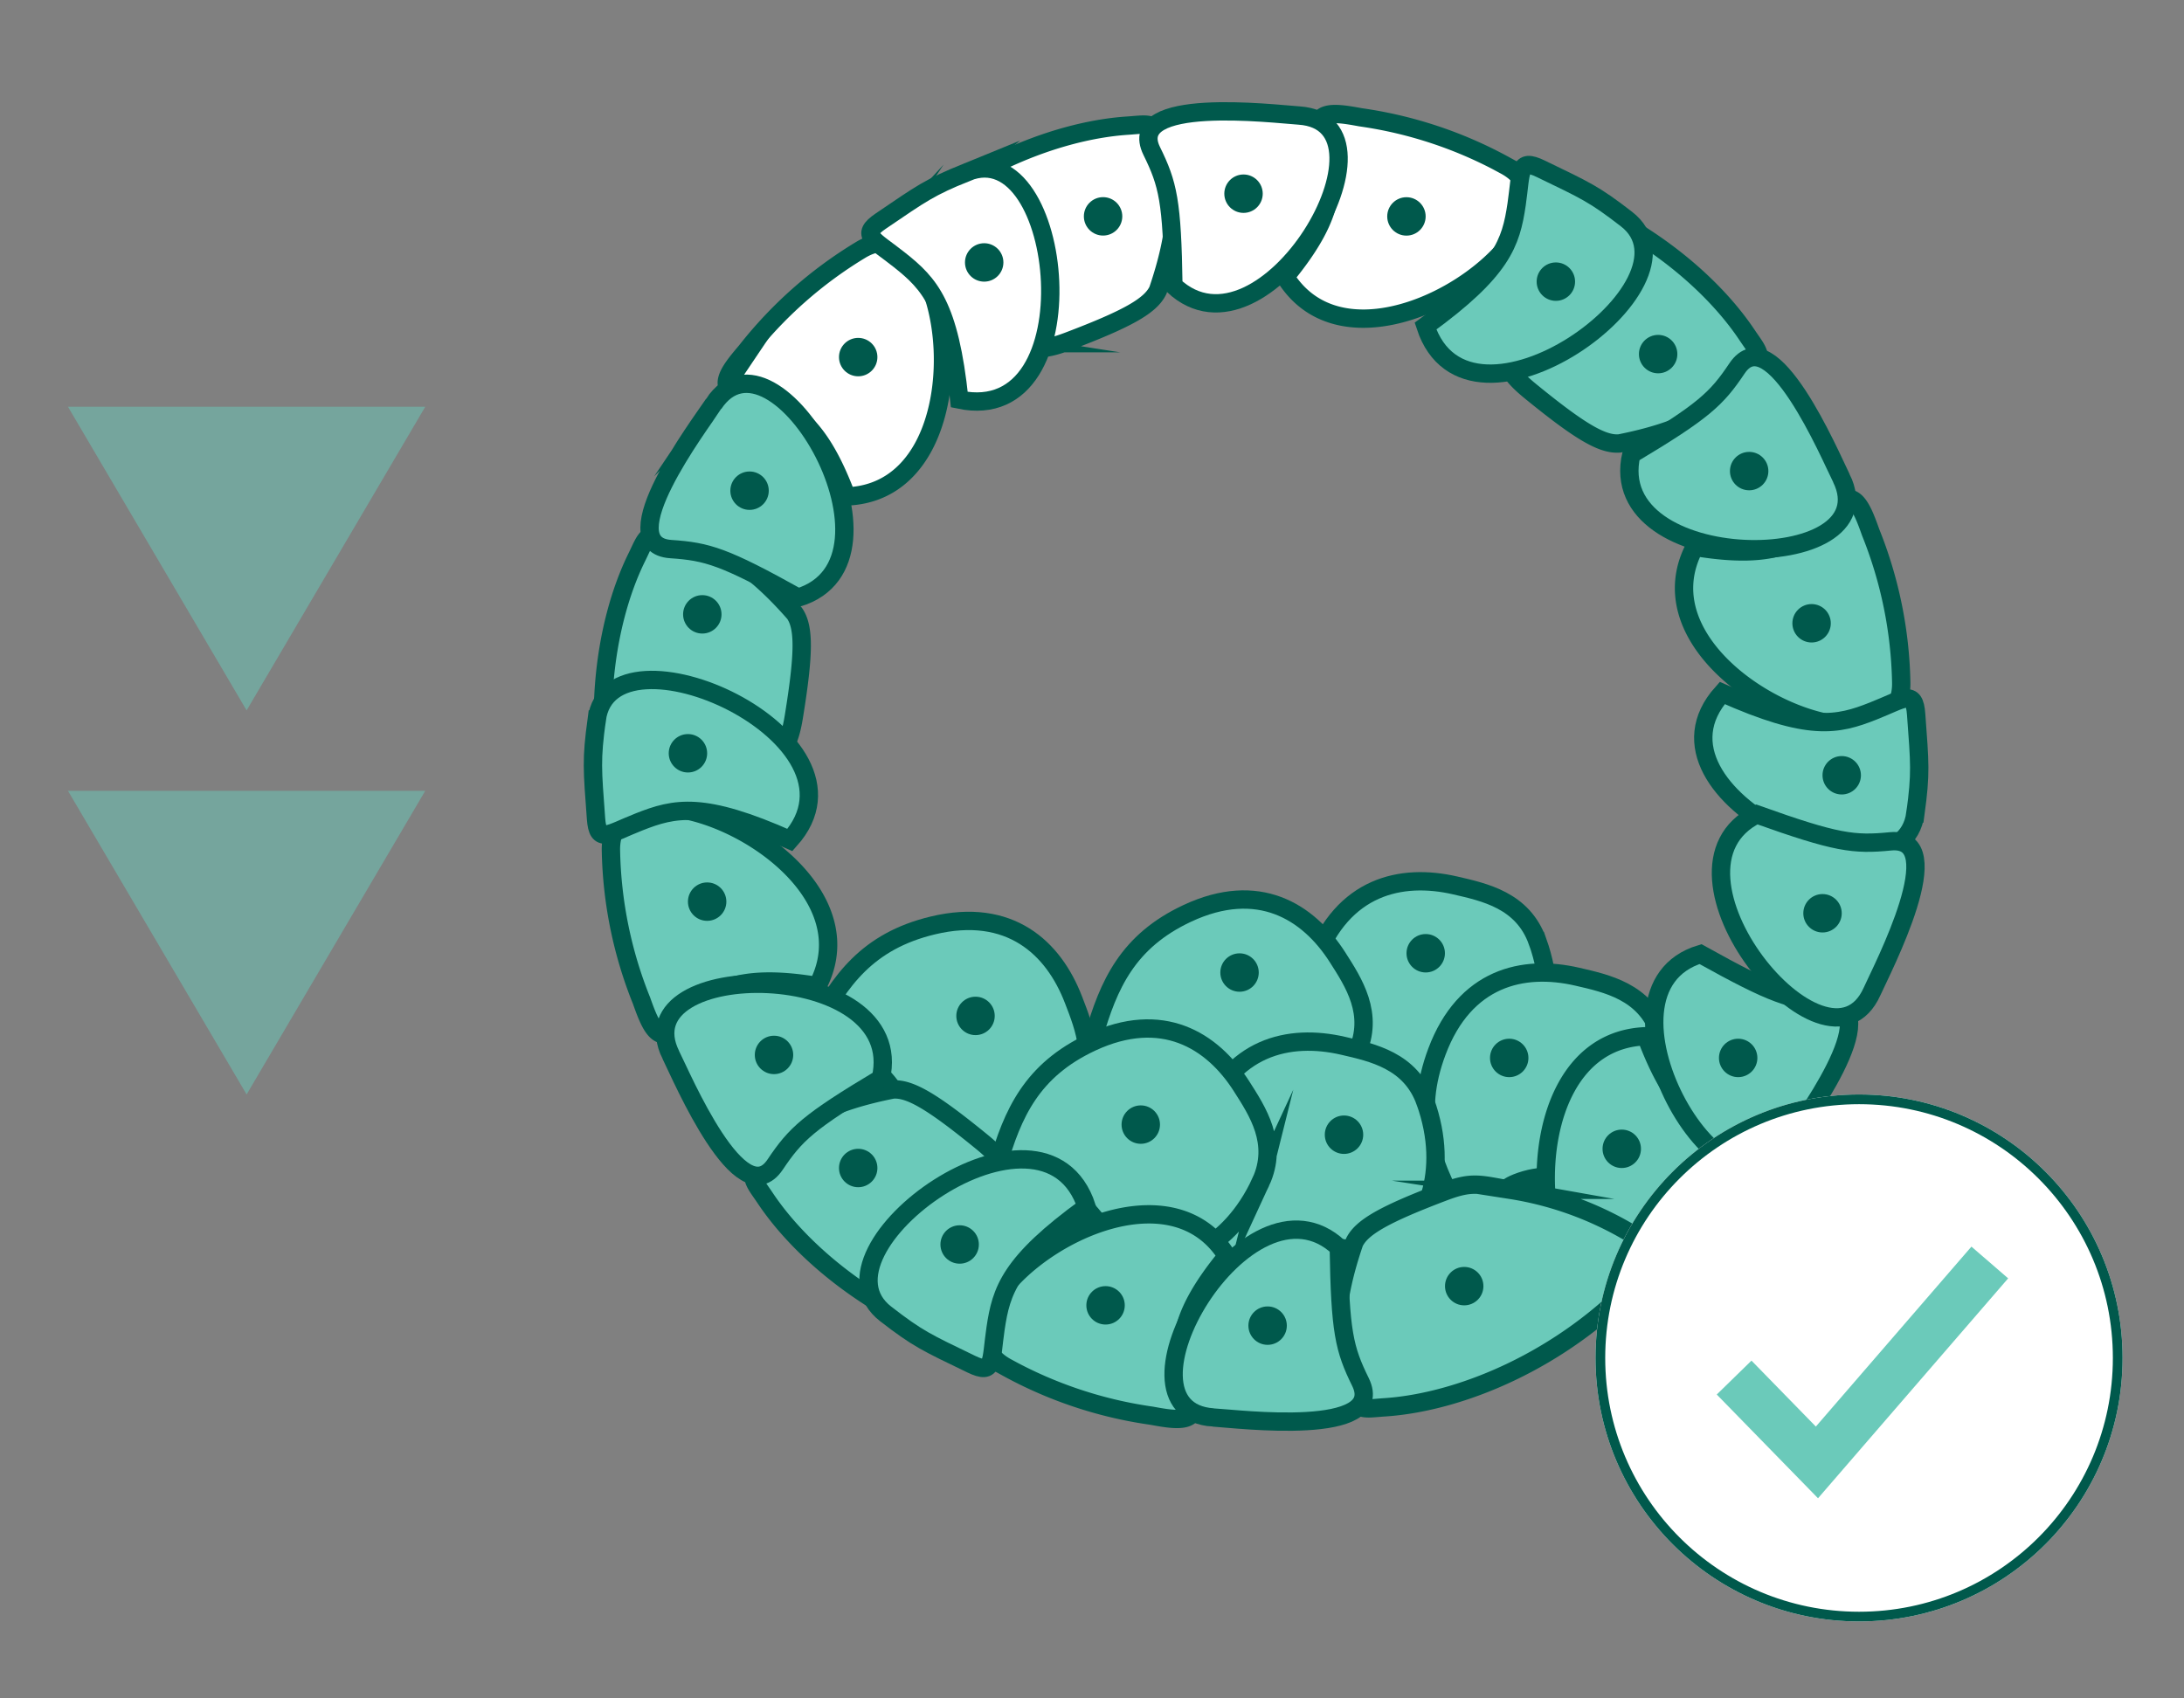 <svg xmlns="http://www.w3.org/2000/svg" width="225" height="175" viewBox="0 0 225 175">
  <rect x="0" y="0" width="225" height="175" fill="#808080" stroke="none"/>
  <g id="icon-reduce-mosaic" transform="translate(-1292 -657)">
    <rect id="Rectángulo_1641" data-name="Rectángulo 1641" width="225" height="175" transform="translate(1292 657)" fill="none"/>
    <g id="reduce_mosaic" transform="translate(1299.001 668.473)">
      <g id="Grupo_2546" data-name="Grupo 2546" transform="translate(54.084 0)">
        <path id="Trazado_7141" data-name="Trazado 7141" d="M672.1,464.265c-1.511-4.236-5.458-5.063-8.463-5.76-5.614-1.3-11.6.083-14.468,7.712-2.443,6.509-.659,11.163,2.024,16.135,1.319,2.443,3.286-1.443,6.2-2.6,4.954-1.972,8.617,1.31,11.623-.641,2.89-1.873,5.73-7.442,3.089-14.846Z" transform="translate(-574.789 -378.74)" fill="#6bcaba" stroke="#00594c" stroke-miterlimit="22.926" stroke-width="1.89" fill-rule="evenodd"/>
        <path id="Trazado_7142" data-name="Trazado 7142" d="M658.524,475.333c1.853-4.012-.349-7.307-1.977-9.863-3.045-4.774-8.2-7.922-15.456-4.538-6.19,2.886-8.14,7.379-9.677,12.713-.754,2.621,3.3,1.248,6.136,2.437,4.831,2.024,5.145,6.846,8.6,7.544,3.315.673,9.138-1.281,12.378-8.291Z" transform="translate(-579.835 -378.304)" fill="#6bcaba" stroke="#00594c" stroke-miterlimit="22.926" stroke-width="1.89" fill-rule="evenodd"/>
        <path id="Trazado_7143" data-name="Trazado 7143" d="M681.755,471.485c-1.509-4.236-5.458-5.063-8.462-5.76-5.615-1.3-11.606.083-14.469,7.712-2.443,6.507-.659,11.163,2.025,16.135,1.319,2.443,3.284-1.443,6.195-2.6,4.954-1.97,8.617,1.311,11.624-.639,2.888-1.873,5.729-7.442,3.088-14.846Z" transform="translate(-571.872 -376.558)" fill="#6bcaba" stroke="#00594c" stroke-miterlimit="22.926" stroke-width="1.89" fill-rule="evenodd"/>
        <path id="Trazado_7144" data-name="Trazado 7144" d="M663.226,476.95c-1.511-4.236-5.458-5.063-8.463-5.759-5.614-1.3-11.6.083-14.468,7.711-2.443,6.509-.659,11.164,2.024,16.136,1.319,2.442,3.286-1.444,6.2-2.6,4.954-1.97,8.617,1.31,11.623-.639,2.89-1.874,5.729-7.442,3.089-14.847Z" transform="translate(-577.473 -374.906)" fill="#6bcaba" stroke="#00594c" stroke-miterlimit="22.926" stroke-width="1.89" fill-rule="evenodd"/>
        <path id="Trazado_7145" data-name="Trazado 7145" d="M636.031,479.578c2.664-3.624,1.138-7.358.031-10.237-2.065-5.38-6.569-9.566-14.491-7.666-6.76,1.62-9.618,5.705-12.235,10.714-1.284,2.46,3.037,1.913,5.626,3.675,4.408,3,3.741,7.873,7.04,9.272,3.171,1.344,9.375.577,14.029-5.757Z" transform="translate(-586.551 -377.792)" fill="#6bcaba" stroke="#00594c" stroke-miterlimit="22.926" stroke-width="1.89" fill-rule="evenodd"/>
        <path id="Trazado_7146" data-name="Trazado 7146" d="M700.477,446.667a43.6,43.6,0,0,0-3.145-15.385c-.927-2.6-1.834-4.982-4.055-2.321-2.7,3.239-5.541,5.238-14.068,3.81-7.011,13.178,21.6,25.238,21.268,13.9Z" transform="translate(-565.695 -387.892)" fill="#6bcaba" stroke="#00594c" stroke-miterlimit="22.926" stroke-width="1.89" fill-rule="evenodd"/>
        <path id="Trazado_7147" data-name="Trazado 7147" d="M701.481,455.595c.572-4.2.449-5.109.074-10.227-.191-2.614-1.206-1.607-4.419-.336-3.726,1.475-6.634,2.127-15.557-1.857-9.463,10.569,18.447,23.1,19.9,12.42Z" transform="translate(-565.235 -383.243)" fill="#6bcaba" stroke="#00594c" stroke-miterlimit="22.926" stroke-width="1.89" fill-rule="evenodd"/>
        <path id="Trazado_7148" data-name="Trazado 7148" d="M664.727,402.51c11.634,2.612,20.652,9.755,24.907,16.125,1.268,1.9,1.991,2.317-.055,4.632-3.051,3.455-6.976,5.351-13.073,6.561-1.771.15-4.135-1.268-9.164-5.372-2.418-1.974-2.49-2.782-3.6-5.83a34.587,34.587,0,0,1-2.285-14.143c.156-1.99.388-2.62,3.269-1.973Z" transform="translate(-570.749 -395.609)" fill="#6bcaba" stroke="#00594c" stroke-miterlimit="22.926" stroke-width="1.89" fill-rule="evenodd"/>
        <path id="Trazado_7149" data-name="Trazado 7149" d="M669.221,402.67a43.625,43.625,0,0,0-14.9-4.968c-2.713-.5-5.231-.9-4.037,2.353,1.453,3.96,1.765,7.416-3.734,14.087,7.906,12.662,32.658-6.091,22.667-11.472Z" transform="translate(-575.231 -397.089)" fill="#fff" stroke="#00594c" stroke-miterlimit="22.926" stroke-width="1.89" fill-rule="evenodd"/>
        <path id="Trazado_7150" data-name="Trazado 7150" d="M678.357,406.971c-3.351-2.593-4.2-2.943-8.82-5.176-2.358-1.141-2,.241-2.5,3.659-.585,3.964-1.474,6.806-9.387,12.545,4.421,13.478,29.232-4.425,20.707-11.028Z" transform="translate(-571.877 -395.87)" fill="#6bcaba" stroke="#00594c" stroke-miterlimit="22.926" stroke-width="1.89" fill-rule="evenodd"/>
        <path id="Trazado_7151" data-name="Trazado 7151" d="M614.106,411.818c8.08-8.769,18.775-13.008,26.419-13.508,2.279-.147,3-.565,3.984,2.364,1.468,4.37,1.146,8.717-.854,14.6-.757,1.608-3.166,2.947-9.234,5.251-2.918,1.107-3.654.766-6.849.2a34.571,34.571,0,0,1-13.391-5.092c-1.645-1.13-2.075-1.646-.074-3.817Z" transform="translate(-585.443 -396.837)" fill="#fff" stroke="#00594c" stroke-miterlimit="22.926" stroke-width="1.89" fill-rule="evenodd"/>
        <path id="Trazado_7152" data-name="Trazado 7152" d="M616.111,408.321a43.63,43.63,0,0,0-11.752,10.417c-1.785,2.1-3.4,4.079.02,4.673,4.156.723,7.306,2.179,10.332,10.277,14.919-.517,11.055-31.328,1.4-25.367Z" transform="translate(-588.584 -394.01)" fill="#fff" stroke="#00594c" stroke-miterlimit="22.926" stroke-width="1.89" fill-rule="evenodd"/>
        <path id="Trazado_7153" data-name="Trazado 7153" d="M623.7,402.046c-3.921,1.6-4.649,2.164-8.894,5.048-2.167,1.473-.788,1.849,1.92,4,3.14,2.49,5.157,4.68,6.17,14.4,13.885,2.911,10.784-27.527.8-23.445Z" transform="translate(-585.149 -395.789)" fill="#fff" stroke="#00594c" stroke-miterlimit="22.926" stroke-width="1.89" fill-rule="evenodd"/>
        <path id="Trazado_7154" data-name="Trazado 7154" d="M594.553,462.646c-3.555-11.383-1.879-22.763,1.511-29.633,1.01-2.048,1.01-2.882,4.038-2.269,4.519.914,8.122,3.366,12.219,8.041,1.014,1.459.969,4.215-.07,10.621-.5,3.082-1.163,3.549-3.249,6.032a34.6,34.6,0,0,1-11.107,9.051c-1.8.86-2.463.973-3.341-1.844Z" transform="translate(-591.548 -387.06)" fill="#6bcaba" stroke="#00594c" stroke-miterlimit="22.926" stroke-width="1.89" fill-rule="evenodd"/>
        <path id="Trazado_7155" data-name="Trazado 7155" d="M593.211,456.741a43.568,43.568,0,0,0,3.146,15.385c.927,2.6,1.834,4.983,4.055,2.321,2.7-3.239,5.541-5.238,14.067-3.81,7.011-13.178-21.6-25.238-21.268-13.9Z" transform="translate(-591.355 -380.507)" fill="#6bcaba" stroke="#00594c" stroke-miterlimit="22.926" stroke-width="1.89" fill-rule="evenodd"/>
        <path id="Trazado_7156" data-name="Trazado 7156" d="M592.177,446.215c-.57,4.2-.449,5.107-.073,10.225.19,2.614,1.206,1.607,4.418.336,3.726-1.475,6.632-2.127,15.557,1.857,9.463-10.568-18.448-23.1-19.9-12.418Z" transform="translate(-591.785 -383.555)" fill="#6bcaba" stroke="#00594c" stroke-miterlimit="22.926" stroke-width="1.89" fill-rule="evenodd"/>
        <path id="Trazado_7157" data-name="Trazado 7157" d="M630.609,501.871c-11.633-2.612-20.651-9.755-24.906-16.125-1.268-1.9-1.991-2.317.055-4.632,3.051-3.455,6.976-5.351,13.072-6.561,1.772-.15,4.136,1.268,9.164,5.372,2.418,1.974,2.491,2.782,3.6,5.83a34.589,34.589,0,0,1,2.287,14.144c-.158,1.989-.389,2.62-3.27,1.972Z" transform="translate(-587.95 -373.762)" fill="#6bcaba" stroke="#00594c" stroke-miterlimit="22.926" stroke-width="1.89" fill-rule="evenodd"/>
        <path id="Trazado_7158" data-name="Trazado 7158" d="M676.039,496.706a45.349,45.349,0,0,0,12.218-10.831c1.857-2.185,3.532-4.241-.02-4.857-4.321-.751-7.6-2.266-10.744-10.685-15.509.537-11.492,32.571-1.455,26.373Z" transform="translate(-569.002 -375.034)" fill="#6bcaba" stroke="#00594c" stroke-miterlimit="22.926" stroke-width="1.89" fill-rule="evenodd"/>
        <path id="Trazado_7159" data-name="Trazado 7159" d="M650.93,485.538c1.854-4.011-.348-7.307-1.977-9.862-3.043-4.775-8.2-7.923-15.455-4.54-6.19,2.886-8.141,7.38-9.677,12.714-.754,2.62,3.3,1.246,6.136,2.435,4.83,2.024,5.144,6.846,8.595,7.545,3.317.672,9.139-1.281,12.378-8.293Z" transform="translate(-582.13 -375.219)" fill="#6bcaba" stroke="#00594c" stroke-miterlimit="22.926" stroke-width="1.89" fill-rule="evenodd"/>
        <path id="Trazado_7160" data-name="Trazado 7160" d="M625.077,500.206a43.609,43.609,0,0,0,14.9,4.967c2.713.5,5.231.9,4.037-2.352-1.453-3.961-1.766-7.418,3.733-14.088-7.907-12.661-32.659,6.091-22.668,11.473Z" transform="translate(-582.43 -370.775)" fill="#6bcaba" stroke="#00594c" stroke-miterlimit="22.926" stroke-width="1.89" fill-rule="evenodd"/>
        <path id="Trazado_7161" data-name="Trazado 7161" d="M615.355,496c3.349,2.593,4.2,2.943,8.819,5.178,2.36,1.141,2-.242,2.5-3.659.586-3.965,1.475-6.807,9.387-12.545-4.42-13.48-29.232,4.425-20.706,11.026Z" transform="translate(-585.196 -372.09)" fill="#6bcaba" stroke="#00594c" stroke-miterlimit="22.926" stroke-width="1.89" fill-rule="evenodd"/>
        <path id="Trazado_7162" data-name="Trazado 7162" d="M681.967,491.513c-8.081,8.769-18.775,13.008-26.419,13.508-2.279.148-3,.565-3.983-2.364-1.468-4.37-1.146-8.717.854-14.6.755-1.608,3.166-2.947,9.233-5.249,2.92-1.108,3.655-.767,6.849-.2a34.592,34.592,0,0,1,13.393,5.092c1.643,1.132,2.074,1.646.074,3.817Z" transform="translate(-573.992 -371.485)" fill="#6bcaba" stroke="#00594c" stroke-miterlimit="22.926" stroke-width="1.89" fill-rule="evenodd"/>
        <path id="Trazado_7163" data-name="Trazado 7163" d="M695.621,429.075c-1.184-2.4-7.215-16.586-10.754-11.31-2.106,3.14-3.409,4.387-10.887,8.859-2.911,12.534,26.655,12.631,21.641,2.451Z" transform="translate(-567.003 -391.276)" fill="#6bcaba" stroke="#00594c" stroke-miterlimit="22.926" stroke-width="1.89" fill-rule="evenodd"/>
        <path id="Trazado_7164" data-name="Trazado 7164" d="M651.243,397.585c-2.672-.176-17.97-2.044-15.171,3.658,1.667,3.394,2.1,5.145,2.229,13.857,9.4,8.788,24.266-16.768,12.942-17.515Z" transform="translate(-578.502 -397.154)" fill="#fff" stroke="#00594c" stroke-miterlimit="22.926" stroke-width="1.89" fill-rule="evenodd"/>
        <path id="Trazado_7165" data-name="Trazado 7165" d="M602.874,420.777c-1.49,2.226-10.755,14.541-4.417,14.967,3.771.255,5.5.759,13.115,5,12.31-3.747-2.39-29.4-8.7-19.965Z" transform="translate(-590.431 -390.639)" fill="#6bcaba" stroke="#00594c" stroke-miterlimit="22.926" stroke-width="1.89" fill-rule="evenodd"/>
        <path id="Trazado_7166" data-name="Trazado 7166" d="M598.077,473.5c1.184,2.4,7.215,16.584,10.754,11.309,2.106-3.138,3.408-4.386,10.885-8.859,2.911-12.534-26.654-12.629-21.64-2.45Z" transform="translate(-590.057 -376.289)" fill="#6bcaba" stroke="#00594c" stroke-miterlimit="22.926" stroke-width="1.89" fill-rule="evenodd"/>
        <path id="Trazado_7167" data-name="Trazado 7167" d="M689.207,483.8c1.49-2.226,10.755-14.54,4.419-14.967-3.773-.254-5.5-.759-13.116-5-12.31,3.747,2.39,29.4,8.7,19.965Z" transform="translate(-566.408 -376.997)" fill="#6bcaba" stroke="#00594c" stroke-miterlimit="22.926" stroke-width="1.89" fill-rule="evenodd"/>
        <path id="Trazado_7168" data-name="Trazado 7168" d="M696.578,471.049c1.1-2.442,8.221-16.11,1.9-15.49-3.764.369-5.554.156-13.76-2.776-11.528,5.718,7.185,28.607,11.86,18.267Z" transform="translate(-564.812 -380.339)" fill="#6bcaba" stroke="#00594c" stroke-miterlimit="22.926" stroke-width="1.89" fill-rule="evenodd"/>
        <path id="Trazado_7169" data-name="Trazado 7169" d="M641.8,504.988c2.673.177,17.97,2.045,15.171-3.657-1.666-3.394-2.094-5.145-2.229-13.857-9.4-8.789-24.265,16.768-12.942,17.514Z" transform="translate(-577.901 -370.409)" fill="#6bcaba" stroke="#00594c" stroke-miterlimit="22.926" stroke-width="1.89" fill-rule="evenodd"/>
        <ellipse id="Elipse_3127" data-name="Elipse 3127" cx="1.979" cy="1.979" rx="1.979" ry="1.979" transform="translate(25.349 106.898)" fill="#00594c"/>
        <ellipse id="Elipse_3128" data-name="Elipse 3128" cx="1.979" cy="1.979" rx="1.979" ry="1.979" transform="translate(35.801 114.778)" fill="#00594c"/>
        <ellipse id="Elipse_3129" data-name="Elipse 3129" cx="1.979" cy="1.979" rx="1.979" ry="1.979" transform="translate(54.461 102.425)" fill="#00594c"/>
        <ellipse id="Elipse_3130" data-name="Elipse 3130" cx="1.979" cy="1.979" rx="1.979" ry="1.979" transform="translate(50.833 121.048)" fill="#00594c"/>
        <ellipse id="Elipse_3131" data-name="Elipse 3131" cx="1.979" cy="1.979" rx="1.979" ry="1.979" transform="translate(37.436 91.226)" fill="#00594c"/>
        <ellipse id="Elipse_3132" data-name="Elipse 3132" cx="1.979" cy="1.979" rx="1.979" ry="1.979" transform="translate(16.676 95.246)" fill="#00594c"/>
        <ellipse id="Elipse_3133" data-name="Elipse 3133" cx="1.979" cy="1.979" rx="1.979" ry="1.979" transform="translate(9.788 79.452)" fill="#00594c"/>
        <ellipse id="Elipse_3134" data-name="Elipse 3134" cx="1.979" cy="1.979" rx="1.979" ry="1.979" transform="translate(7.809 64.165)" fill="#00594c"/>
        <ellipse id="Elipse_3135" data-name="Elipse 3135" cx="1.979" cy="1.979" rx="1.979" ry="1.979" transform="translate(9.289 49.849)" fill="#00594c"/>
        <ellipse id="Elipse_3136" data-name="Elipse 3136" cx="1.979" cy="1.979" rx="1.979" ry="1.979" transform="translate(14.157 37.108)" fill="#00594c"/>
        <ellipse id="Elipse_3137" data-name="Elipse 3137" cx="1.979" cy="1.979" rx="1.979" ry="1.979" transform="translate(25.349 23.343)" fill="#00594c"/>
        <ellipse id="Elipse_3138" data-name="Elipse 3138" cx="1.979" cy="1.979" rx="1.979" ry="1.979" transform="translate(38.329 13.589)" fill="#00594c"/>
        <ellipse id="Elipse_3139" data-name="Elipse 3139" cx="1.979" cy="1.979" rx="1.979" ry="1.979" transform="translate(50.577 8.841)" fill="#00594c"/>
        <ellipse id="Elipse_3140" data-name="Elipse 3140" cx="1.979" cy="1.979" rx="1.979" ry="1.979" transform="translate(65.046 6.505)" fill="#00594c"/>
        <ellipse id="Elipse_3141" data-name="Elipse 3141" cx="1.979" cy="1.979" rx="1.979" ry="1.979" transform="translate(81.83 8.847)" fill="#00594c"/>
        <ellipse id="Elipse_3142" data-name="Elipse 3142" cx="1.979" cy="1.979" rx="1.979" ry="1.979" transform="translate(97.224 15.568)" fill="#00594c"/>
        <ellipse id="Elipse_3143" data-name="Elipse 3143" cx="1.979" cy="1.979" rx="1.979" ry="1.979" transform="translate(107.761 23.034)" fill="#00594c"/>
        <ellipse id="Elipse_3144" data-name="Elipse 3144" cx="1.979" cy="1.979" rx="1.979" ry="1.979" transform="translate(117.138 35.089)" fill="#00594c"/>
        <ellipse id="Elipse_3145" data-name="Elipse 3145" cx="1.979" cy="1.979" rx="1.979" ry="1.979" transform="translate(123.57 50.77)" fill="#00594c"/>
        <ellipse id="Elipse_3146" data-name="Elipse 3146" cx="1.979" cy="1.979" rx="1.979" ry="1.979" transform="translate(126.674 66.431)" fill="#00594c"/>
        <ellipse id="Elipse_3147" data-name="Elipse 3147" cx="1.979" cy="1.979" rx="1.979" ry="1.979" transform="translate(124.696 80.65)" fill="#00594c"/>
        <ellipse id="Elipse_3148" data-name="Elipse 3148" cx="1.979" cy="1.979" rx="1.979" ry="1.979" transform="translate(116.005 95.556)" fill="#00594c"/>
        <ellipse id="Elipse_3149" data-name="Elipse 3149" cx="1.979" cy="1.979" rx="1.979" ry="1.979" transform="translate(104.013 104.92)" fill="#00594c"/>
        <ellipse id="Elipse_3150" data-name="Elipse 3150" cx="1.979" cy="1.979" rx="1.979" ry="1.979" transform="translate(87.782 119.07)" fill="#00594c"/>
        <ellipse id="Elipse_3151" data-name="Elipse 3151" cx="1.979" cy="1.979" rx="1.979" ry="1.979" transform="translate(67.528 123.14)" fill="#00594c"/>
        <ellipse id="Elipse_3152" data-name="Elipse 3152" cx="1.979" cy="1.979" rx="1.979" ry="1.979" transform="translate(75.398 103.467)" fill="#00594c"/>
        <ellipse id="Elipse_3153" data-name="Elipse 3153" cx="1.979" cy="1.979" rx="1.979" ry="1.979" transform="translate(92.418 95.556)" fill="#00594c"/>
        <ellipse id="Elipse_3154" data-name="Elipse 3154" cx="1.979" cy="1.979" rx="1.979" ry="1.979" transform="translate(83.816 84.77)" fill="#00594c"/>
        <ellipse id="Elipse_3155" data-name="Elipse 3155" cx="1.979" cy="1.979" rx="1.979" ry="1.979" transform="translate(64.636 86.757)" fill="#00594c"/>
      </g>
      <g id="Grupo_2557" data-name="Grupo 2557" transform="translate(0 30.437)">
        <path id="Polígono_5" data-name="Polígono 5" d="M18.406,0,36.812,31.291H0Z" transform="translate(36.812 70.864) rotate(180)" fill="rgba(107,202,186,0.5)"/>
        <path id="Polígono_6" data-name="Polígono 6" d="M18.406,0,36.812,31.291H0Z" transform="translate(36.812 31.291) rotate(180)" fill="rgba(107,202,186,0.5)"/>
      </g>
      <g id="Grupo_5693" data-name="Grupo 5693" transform="translate(157.372 101.301)">
        <g id="Elipse_3158" data-name="Elipse 3158" transform="translate(0 0)" fill="#fff" stroke="#00594c" stroke-width="1">
          <ellipse cx="27.149" cy="27.149" rx="27.149" ry="27.149" stroke="none"/>
          <ellipse cx="27.149" cy="27.149" rx="26.649" ry="26.649" fill="none"/>
        </g>
        <path id="Trazado_7182" data-name="Trazado 7182" d="M-10537-22666.354l8.532,8.742,17.808-20.6" transform="translate(10551.279 22695.523)" fill="none" stroke="#6bcaba" stroke-width="5"/>
      </g>
    </g>
  </g>
</svg>
